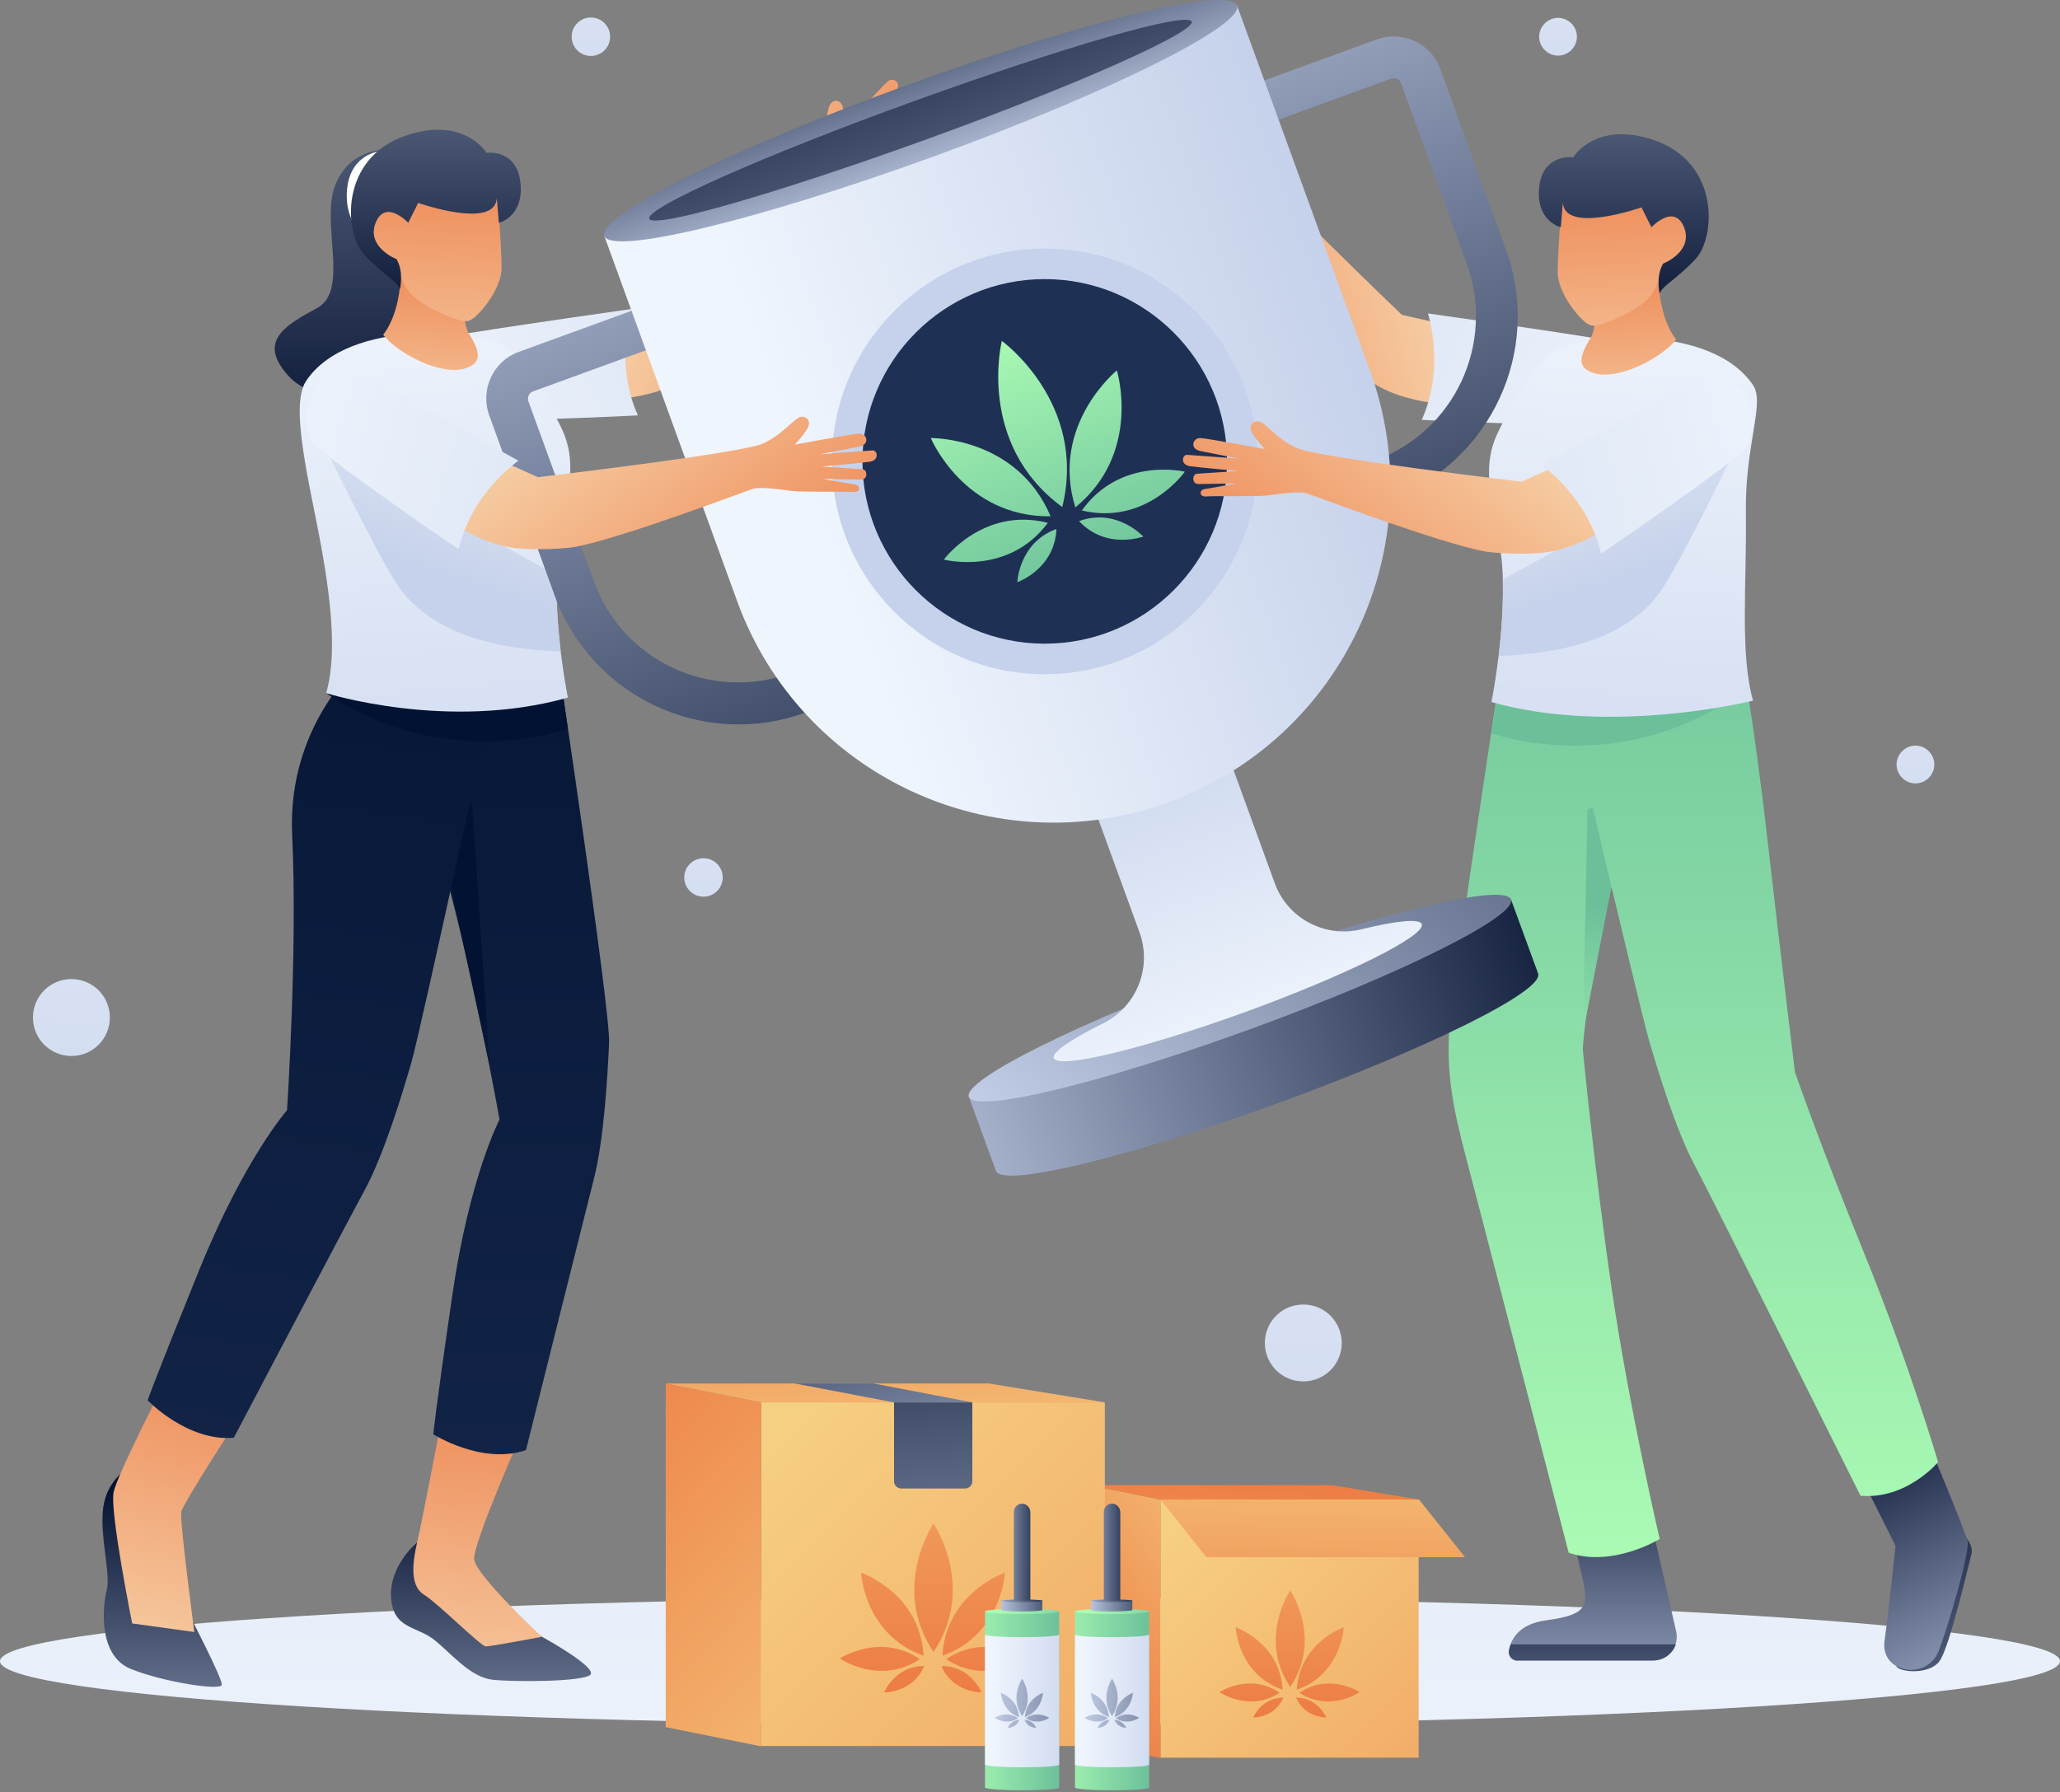 <?xml version="1.0" encoding="utf-8"?>
<!-- Generator: Adobe Illustrator 26.0.2, SVG Export Plug-In . SVG Version: 6.00 Build 0)  -->
<svg version="1.1" id="Layer_1" xmlns="http://www.w3.org/2000/svg" xmlns:xlink="http://www.w3.org/1999/xlink" x="0px" y="0px"
	 viewBox="0 0 600 522" style="enable-background:new 0 0 600 522;" xml:space="preserve">
<rect x="0" y="0" width="600" height="522" fill="#808080" stroke="none"/>
<style type="text/css">
	.st0{fill:url(#SVGID_1_);}
	.st1{fill:url(#SVGID_00000142169494432606608400000014984095793343101348_);}
	.st2{fill:#FFFFFF;}
	.st3{fill:url(#SVGID_00000037657205093614808000000015867813444839974793_);}
	.st4{fill:url(#SVGID_00000054966383685050407670000017684727466008960685_);}
	.st5{fill:url(#SVGID_00000078042317924742554900000003236270240358750654_);}
	.st6{fill:url(#SVGID_00000108990049614382857530000016589426854563890056_);}
	.st7{fill:url(#SVGID_00000029044486226542222390000008137761111892270509_);}
	.st8{fill:url(#SVGID_00000125562410119923356000000009997735233973921421_);}
	.st9{fill:url(#SVGID_00000121266713262949233500000006731277010230324881_);}
	.st10{fill:url(#SVGID_00000173851426791688987090000004208293677358452102_);}
	.st11{fill:url(#SVGID_00000002345710600770270370000014205890917310786742_);}
	.st12{fill:url(#SVGID_00000006674150909139707290000013342685732325010057_);}
	.st13{fill:url(#SVGID_00000096048279272523326190000011065430957134961803_);}
	.st14{fill:url(#SVGID_00000052798985021304471930000009059055380932587175_);}
	.st15{fill:url(#SVGID_00000088123726319289522070000005047390438075333800_);}
	.st16{fill:url(#SVGID_00000172416584778640425530000005968977474119160481_);}
	.st17{fill:url(#SVGID_00000165229406863395070150000012700349078965207944_);}
	.st18{fill:url(#SVGID_00000133496544406339963520000006321640806648007846_);}
	.st19{fill:url(#SVGID_00000023969260967351946140000015734066761141764796_);}
	.st20{fill:url(#SVGID_00000087408364122195006130000000946979995854267056_);}
	.st21{fill:url(#SVGID_00000065789493778092584290000004364410728594824847_);}
	.st22{fill:url(#SVGID_00000086687681673077514530000003906963378103130781_);}
	.st23{fill:url(#SVGID_00000083792189022347516530000015681331312094986164_);}
	.st24{fill:url(#SVGID_00000141421966801223457090000010992697103036514992_);}
	.st25{fill:url(#SVGID_00000065067980516972591850000010584808616810048384_);}
	.st26{fill:url(#SVGID_00000129888806414967039630000004727349107508410003_);}
	.st27{fill:url(#SVGID_00000047020514819141358520000000107604555572035474_);}
	.st28{fill:url(#SVGID_00000158708402895983262140000015912851491681814962_);}
	.st29{fill:url(#SVGID_00000088848667959561034460000000614513516677872561_);}
	.st30{fill:url(#SVGID_00000062909669053966317650000017321361329843517092_);}
	.st31{fill:url(#SVGID_00000016787378430135163340000018008353603873687451_);}
	.st32{fill:url(#SVGID_00000054244761278029424020000003002703098120617366_);}
	.st33{fill:url(#SVGID_00000115489237486350587840000000764218804273384860_);}
	.st34{fill:url(#SVGID_00000036968995314901463070000002684174739502664835_);}
	.st35{fill:url(#SVGID_00000045616923451040311210000015080363818198020746_);}
	.st36{fill:url(#SVGID_00000067938112447666602910000012474461910930301606_);}
	.st37{fill:url(#SVGID_00000181046072444925375910000016786535658107147922_);}
	.st38{fill:url(#SVGID_00000011713062091817599710000015084256970702800548_);}
	.st39{fill:url(#SVGID_00000070810710300947275320000015160088078439960991_);}
	.st40{fill:url(#SVGID_00000147211350314628838630000015130061550019350192_);}
	.st41{fill:url(#SVGID_00000005235708341507544960000010747936182217668752_);}
	.st42{fill:url(#SVGID_00000121991726780582371550000004066460961282945707_);}
	.st43{fill:url(#SVGID_00000169522441827920236020000010325801557046201535_);}
	.st44{fill:url(#SVGID_00000159463209690520602210000012493543528723092671_);}
	.st45{fill:url(#SVGID_00000140726026407635879990000009044587629710962818_);}
	.st46{fill:url(#SVGID_00000028322769150360594100000009782315155128940672_);}
	.st47{fill:url(#SVGID_00000070799476991153695980000014471083398974512013_);}
	.st48{fill:url(#SVGID_00000005950918480346453590000018399449614032145304_);}
	.st49{fill:url(#SVGID_00000087378355280503140740000017138387770433153698_);}
	.st50{fill:url(#SVGID_00000154387079666161186070000006083545673437365438_);}
	.st51{fill:url(#SVGID_00000152224771773942882640000008185825210697918632_);}
	.st52{fill:url(#SVGID_00000102520775950219093550000010120403523982888878_);}
	.st53{fill:url(#SVGID_00000096738641897411569530000007017078159585019012_);}
	.st54{fill:url(#SVGID_00000158748334175431584530000018247053417550578328_);}
	.st55{fill:url(#SVGID_00000038393795840083529840000005749339171893951376_);}
	.st56{fill:url(#SVGID_00000155853482492387669470000003581003848919627957_);}
	.st57{fill:url(#SVGID_00000047746764379899971240000016788410363446174369_);}
	.st58{fill:url(#SVGID_00000000938896664711610600000010260901939868367766_);}
	.st59{fill:url(#SVGID_00000021816511963070286810000015098516039645057464_);}
	.st60{fill:url(#SVGID_00000038414585789220085820000010561802531766553525_);}
	.st61{fill:url(#SVGID_00000101081288973284120000000006583589325546443176_);}
	.st62{fill:url(#SVGID_00000148646238692488558180000011245150748502497719_);}
	.st63{fill:url(#SVGID_00000078025886476053657010000005158265543869357730_);}
	.st64{fill:url(#SVGID_00000085208593071952751820000008598600032048585111_);}
	.st65{fill:url(#SVGID_00000092457551030767432910000008560892828703778234_);}
	.st66{fill:url(#SVGID_00000127008637737606199170000014378422869712516538_);}
	.st67{fill:url(#SVGID_00000140696882287257171790000001394805881994737293_);}
	.st68{fill:url(#SVGID_00000132057244222224421960000005925113377242597776_);}
	.st69{fill:url(#SVGID_00000139984394866026768680000000956292480429418651_);}
	.st70{fill:url(#SVGID_00000032621268679353376150000000346770963712213660_);}
	.st71{fill:url(#SVGID_00000077311825327396745390000009147723574924190853_);}
	.st72{fill:url(#SVGID_00000018950319179172131850000009893158441115581614_);}
	.st73{fill:url(#SVGID_00000091002032862042983220000005358444729671450271_);}
	.st74{fill:url(#SVGID_00000065791471490030637090000009130512206324977841_);}
	.st75{fill:url(#SVGID_00000182509060892375603680000001731321561673966738_);}
	.st76{fill:url(#SVGID_00000130605133589743298590000010793000122165094829_);}
	.st77{fill:url(#SVGID_00000121962250300172605020000016228182841011914685_);}
	.st78{fill:url(#SVGID_00000039105034000130138200000004995635398197180033_);}
	.st79{fill:url(#SVGID_00000134208063435411395940000012650924680113918642_);}
	.st80{fill:url(#SVGID_00000043428083221865127240000013230381757343477947_);}
	.st81{fill:url(#SVGID_00000121272230151694549450000008071167919903335085_);}
	.st82{fill:url(#SVGID_00000093154864060097476500000017235079864902873996_);}
	.st83{fill:url(#SVGID_00000054228707727952312600000005224493004742004383_);}
	.st84{fill:url(#SVGID_00000050638839726881408640000016861323669306663603_);}
	.st85{fill:url(#SVGID_00000070797122361561288460000008341313600395587508_);}
	.st86{fill:url(#SVGID_00000027572249851927848210000015232347277426994093_);}
	.st87{fill:url(#SVGID_00000098205669138570539500000009868427245439334293_);}
	.st88{fill:url(#SVGID_00000129912704621167946360000016392519440952501678_);}
	.st89{fill:url(#SVGID_00000158004668554587174580000010498671519045713048_);}
	.st90{fill:url(#SVGID_00000105397013209574297240000001606499655315146116_);}
	.st91{fill:url(#SVGID_00000091004906671235527550000005101741668251289522_);}
	.st92{fill:url(#SVGID_00000097490774255063122150000001842273082841998743_);}
	.st93{fill:url(#SVGID_00000137812006682230523730000010523748655063112627_);}
	.st94{fill:url(#SVGID_00000149343037792378280100000014578163755913040771_);}
	.st95{fill:url(#SVGID_00000069388381109325764000000012279558057508096959_);}
	.st96{fill:url(#SVGID_00000008869972013743702930000010825330080071983549_);}
	.st97{fill:url(#SVGID_00000089544084428689501690000013010197044606555306_);}
	.st98{fill:url(#SVGID_00000171697728049554709390000000614071116496599221_);}
	.st99{fill:url(#SVGID_00000156546124272878607970000008956520239000708269_);}
	.st100{fill:url(#SVGID_00000032627791434140209000000006972778919050177699_);}
	.st101{fill:url(#SVGID_00000031910558620400840170000010354797215936027822_);}
	.st102{fill:url(#SVGID_00000121260865164945513320000003944907089392907952_);}
	.st103{fill:url(#SVGID_00000065042325355400185110000004298485123061260711_);}
	.st104{fill:url(#SVGID_00000157287553885892288540000009695504965631155895_);}
	.st105{fill:url(#SVGID_00000018225786545287619600000012353296571786169223_);}
	.st106{fill:url(#SVGID_00000151522461535606787640000012189615328166110396_);}
	.st107{fill:url(#SVGID_00000046334924386688161850000004940662632138126467_);}
</style>
<linearGradient id="SVGID_1_" gradientUnits="userSpaceOnUse" x1="300" y1="-16.403" x2="300" y2="369.069" gradientTransform="matrix(1 0 0 -1 0 522)">
	<stop  offset="0" style="stop-color:#EFF5FD"/>
	<stop  offset="1" style="stop-color:#C6D2EB"/>
</linearGradient>
<path class="st0" d="M300,502.5c165.7,0,300-8.3,300-18.6c0-10.3-134.3-18.6-300-18.6S0,473.6,0,483.9
	C0,494.2,134.3,502.5,300,502.5z"/>
<linearGradient id="SVGID_00000068671712099321959170000016733120952025214336_" gradientUnits="userSpaceOnUse" x1="102.751" y1="389.241" x2="102.751" y2="634.218" gradientTransform="matrix(1 0 0 -1 0 522)">
	<stop  offset="0" style="stop-color:#051230"/>
	<stop  offset="1" style="stop-color:#C6D2EB"/>
</linearGradient>
<path style="fill:url(#SVGID_00000068671712099321959170000016733120952025214336_);" d="M112.2,43.6c0,0-10.7-0.3-14.7,10.7
	c-4,11,4.3,30.3-5.1,35.4c-9.3,5.1-17.7,9.7-8.2,20c9.5,10.3,39.9,9.2,41.2-20.1C126.7,60.3,112.2,43.6,112.2,43.6z"/>
<path class="st2" d="M103.7,66.1c0,0-3.8-4.5-2.4-12.5c1.4-8,8.2-9.8,10.3-9.5L103.7,66.1z"/>
<linearGradient id="SVGID_00000040545536218693457550000011352544595372868761_" gradientUnits="userSpaceOnUse" x1="143.008" y1="88.366" x2="143.008" y2="-32.988" gradientTransform="matrix(1 0 0 -1 0 522)">
	<stop  offset="0" style="stop-color:#051230"/>
	<stop  offset="1" style="stop-color:#C6D2EB"/>
</linearGradient>
<path style="fill:url(#SVGID_00000040545536218693457550000011352544595372868761_);" d="M121.5,449.3c0,0-8.1,6.6-7.6,15.9
	c0.5,9.4,7.5,8.4,12.6,12.5c5,4,10.5,10.9,17,11.6c6.5,0.7,26,0.6,28.4-1.4c2.4-2.1-14-11.1-14-11.1L121.5,449.3z"/>
<linearGradient id="SVGID_00000101787507549601013650000003354489140149227932_" gradientUnits="userSpaceOnUse" x1="150.299" y1="144.741" x2="134.659" y2="20.434" gradientTransform="matrix(1 0 0 -1 0 522)">
	<stop  offset="0" style="stop-color:#EC743E"/>
	<stop  offset="1" style="stop-color:#F6D0A7"/>
</linearGradient>
<path style="fill:url(#SVGID_00000101787507549601013650000003354489140149227932_);" d="M129.1,410.8c0,0-6,31.7-7.6,38.5
	c-1.6,6.8-1.9,12.9,2.1,15.3c3.9,2.4,16.5,15,17.9,15c1.4,0,16.3-2.8,16.3-2.8s-19.3-18-19.7-22.6s14.3-37.8,14.3-37.8L129.1,410.8z
	"/>
<linearGradient id="SVGID_00000077296795196502685740000003664002996086734723_" gradientUnits="userSpaceOnUse" x1="150.875" y1="-151.527" x2="150.875" y2="427.208" gradientTransform="matrix(1 0 0 -1 0 522)">
	<stop  offset="1.304420e-03" style="stop-color:#1E3155"/>
	<stop  offset="0.998" style="stop-color:#021232"/>
</linearGradient>
<path style="fill:url(#SVGID_00000077296795196502685740000003664002996086734723_);" d="M130.7,191.7c0,0-12.2,24-2.8,56.2
	s17.6,78.2,17.6,78.2s-8.7,16.6-13.7,50.8s-5.6,40.9-5.6,40.9s14.2,9,27,4.6c0,0,16.9-67.7,19.8-79.1c2.9-11.3,4-30.2,4.4-39.6
	c0.4-9.4-15-111.9-15-111.9h-31.7V191.7z"/>
<linearGradient id="SVGID_00000004504429845581906200000010400531262073751476_" gradientUnits="userSpaceOnUse" x1="150.873" y1="153.928" x2="139.897" y2="230.762" gradientTransform="matrix(1 0 0 -1 0 522)">
	<stop  offset="1.304420e-03" style="stop-color:#1E3155"/>
	<stop  offset="0.999" style="stop-color:#021232"/>
</linearGradient>
<path style="fill:url(#SVGID_00000004504429845581906200000010400531262073751476_);" d="M137.5,234.3l5.1,76l-16.8-77.6
	L137.5,234.3z"/>
<linearGradient id="SVGID_00000083087062371191805640000018088459494346878887_" gradientUnits="userSpaceOnUse" x1="47.223" y1="88.366" x2="47.223" y2="-32.988" gradientTransform="matrix(1 0 0 -1 0 522)">
	<stop  offset="0" style="stop-color:#051230"/>
	<stop  offset="1" style="stop-color:#C6D2EB"/>
</linearGradient>
<path style="fill:url(#SVGID_00000083087062371191805640000018088459494346878887_);" d="M37.9,427.2c0,0-6.6,3.5-7.8,11.7
	c-1.2,8.1,2.2,19.5,1,24.2c-1.2,4.7-2.7,19.2,7.1,23.1s26.1,6.3,26.4,4.6c0.3-1.7-9.6-20.7-9.6-20.7L37.9,427.2z"/>
<linearGradient id="SVGID_00000075125280563702786790000017528096234978544304_" gradientUnits="userSpaceOnUse" x1="68.6" y1="156.075" x2="36.319" y2="35.011" gradientTransform="matrix(1 0 0 -1 0 522)">
	<stop  offset="0" style="stop-color:#EC743E"/>
	<stop  offset="1" style="stop-color:#F6D0A7"/>
</linearGradient>
<path style="fill:url(#SVGID_00000075125280563702786790000017528096234978544304_);" d="M48.1,402.4c0,0-13.8,26.8-15,32.2
	c-1.2,5.5,5.4,38.3,5.4,38.3l18.1,2.5c0,0-4.3-32.4-3.8-35c0.5-2.6,18.2-29.7,18.2-29.7L48.1,402.4z"/>
<linearGradient id="SVGID_00000065062355998349279390000014540124280206479759_" gradientUnits="userSpaceOnUse" x1="43.933" y1="-147.483" x2="122.062" y2="425.986" gradientTransform="matrix(1 0 0 -1 0 522)">
	<stop  offset="1.304420e-03" style="stop-color:#1E3155"/>
	<stop  offset="0.999" style="stop-color:#021232"/>
</linearGradient>
<path style="fill:url(#SVGID_00000065062355998349279390000014540124280206479759_);" d="M106.5,191.7c0,0-23,18.2-21.4,51.6
	s-1.5,80.1-1.5,80.1s-12.4,14.1-25.4,46.1S43,407.9,43,407.9s11.6,12.1,25.1,10.9c0,0,32.5-61.8,38.1-72.1
	c5.6-10.3,11.1-28.4,13.7-37.5s25-112.4,25-112.4L106.5,191.7z"/>
<linearGradient id="SVGID_00000166665432015448995590000001348152593173588382_" gradientUnits="userSpaceOnUse" x1="134.923" y1="221.202" x2="131.562" y2="287.877" gradientTransform="matrix(1 0 0 -1 0 522)">
	<stop  offset="1.304420e-03" style="stop-color:#1E3155"/>
	<stop  offset="0.998" style="stop-color:#021232"/>
</linearGradient>
<path style="fill:url(#SVGID_00000166665432015448995590000001348152593173588382_);" d="M165.4,212.3c0,0-35.9,13-70.4-10.4
	l5.7-4.2l62.9,2.2L165.4,212.3z"/>
<linearGradient id="SVGID_00000142862397417848736120000000830024775149538968_" gradientUnits="userSpaceOnUse" x1="295.396" y1="430.769" x2="185.533" y2="461.207" gradientTransform="matrix(1 0 0 -1 0 522)">
	<stop  offset="0" style="stop-color:#EC743E"/>
	<stop  offset="1" style="stop-color:#F6D0A7"/>
</linearGradient>
<path style="fill:url(#SVGID_00000142862397417848736120000000830024775149538968_);" d="M172.2,94.7l19.3-4.4
	c0,0,43.3-41.5,46.4-47.3c3.1-5.8,2.8-11.7,4.2-13c1.4-1.3,3.3-0.6,3.5,2c0.2,2.6-0.1,5.6-0.1,5.6S257,25,258.6,23.7
	c1.6-1.4,4.4,0.5,2.2,3.1c-2.3,2.6-7.7,8.6-7.7,8.6s10.3-9.1,11.5-10c1.1-0.9,3.4,1,1.3,3.2c-2.1,2.1-10.3,9.5-10.3,9.5
	s9-5.9,10-6.6s3.1,1.4,1.5,2.7c-1.6,1.3-9,6.6-9,6.6s7.4-3.7,8.6-4.3c1.2-0.6,2.6,0.9,0.7,2.1s-11.8,9.1-14.5,10.6
	c-2.8,1.6-7.8,4.4-9.3,6.3c-1.5,1.9-22.1,34.9-31.5,45c-1.3,1.4-8.2,7.6-14.3,10.9c-9.1,4.9-21.3,5.1-21.3,5.1L172.2,94.7z"/>
<linearGradient id="SVGID_00000060023351311922141500000000645201436021558692_" gradientUnits="userSpaceOnUse" x1="111.824" y1="393.129" x2="324.425" y2="480.268" gradientTransform="matrix(1 0 0 -1 0 522)">
	<stop  offset="0" style="stop-color:#EFF5FD"/>
	<stop  offset="1" style="stop-color:#C6D2EB"/>
</linearGradient>
<path style="fill:url(#SVGID_00000060023351311922141500000000645201436021558692_);" d="M185.8,121c0,0-46.7,2.4-52.6,0.8
	c-8.4-2.3-15.9-21.7,2.9-24.7c18.8-3,47.9-7.1,47.9-7.1S178.8,105.5,185.8,121z"/>
<linearGradient id="SVGID_00000076592056189149050850000012629691095366449594_" gradientUnits="userSpaceOnUse" x1="122.667" y1="441.985" x2="140.72" y2="225.344" gradientTransform="matrix(1 0 0 -1 0 522)">
	<stop  offset="0" style="stop-color:#EFF5FD"/>
	<stop  offset="1" style="stop-color:#C6D2EB"/>
</linearGradient>
<path style="fill:url(#SVGID_00000076592056189149050850000012629691095366449594_);" d="M95,201.9c0,0,35.4,11.2,70.4,1.3
	c0,0-5.8-28.7-2.2-46.7c3.6-18,4.2-24.2-0.2-32.9c-6.1-12-12.2-20.1-14.8-21.9c-8.1-5.9-46.7-9.1-59,9.2c-3.5,5.2-1.8,17.6,2.1,36.7
	C95.2,166.7,99,188.1,95,201.9z"/>
<linearGradient id="SVGID_00000088852173631462771640000004317215763684141484_" gradientUnits="userSpaceOnUse" x1="150.066" y1="424.726" x2="126.869" y2="354.816" gradientTransform="matrix(1 0 0 -1 0 522)">
	<stop  offset="0" style="stop-color:#EFF5FD"/>
	<stop  offset="1" style="stop-color:#C6D2EB"/>
</linearGradient>
<path style="fill:url(#SVGID_00000088852173631462771640000004317215763684141484_);" d="M162.1,167.5L95,130.8
	c0,0,12.8,26.7,20.1,38.6c11.6,18.6,38.3,19.9,48.2,20.4C162.6,183.2,161.9,175.1,162.1,167.5z"/>
<linearGradient id="SVGID_00000170260262516378191360000002587671001020928154_" gradientUnits="userSpaceOnUse" x1="127.487" y1="460.44" x2="123.93" y2="394.448" gradientTransform="matrix(1 0 0 -1 0 522)">
	<stop  offset="0" style="stop-color:#EC743E"/>
	<stop  offset="1" style="stop-color:#F6D0A7"/>
</linearGradient>
<path style="fill:url(#SVGID_00000170260262516378191360000002587671001020928154_);" d="M111.6,97.5c0,0,5.1-5.7,5.1-18.4
	c0-4.8,18.9,2.3,18.9,2.3s-1.6,11.8,1,15.8c3.4,5.5,3.8,8.6-1.1,10.1C128.3,109.6,115.7,102.8,111.6,97.5z"/>
<linearGradient id="SVGID_00000154403774605295655520000017266345118687668870_" gradientUnits="userSpaceOnUse" x1="129.553" y1="492.981" x2="124.59" y2="400.906" gradientTransform="matrix(1 0 0 -1 0 522)">
	<stop  offset="0" style="stop-color:#EC743E"/>
	<stop  offset="1" style="stop-color:#F6D0A7"/>
</linearGradient>
<path style="fill:url(#SVGID_00000154403774605295655520000017266345118687668870_);" d="M144.7,54.5c0,0,1.3,15.3,1.4,23.4
	c0.1,6.3-7.1,15-9.7,15.6c-2.6,0.6-13.7-4.3-17-8.2c-3.3-3.9-3.9-9.8-3.9-9.8s-7.7-1.8-7.2-8.4c0.5-6.6,6.6-6.5,9.2-4.3
	c0,0-1.9-8.6,10.8-10.3C140.9,50.9,144.7,54.5,144.7,54.5z"/>
<linearGradient id="SVGID_00000022519182417346581170000000853516147263859595_" gradientUnits="userSpaceOnUse" x1="126.954" y1="426.793" x2="126.954" y2="584.958" gradientTransform="matrix(1 0 0 -1 0 522)">
	<stop  offset="0" style="stop-color:#051230"/>
	<stop  offset="1" style="stop-color:#C6D2EB"/>
</linearGradient>
<path style="fill:url(#SVGID_00000022519182417346581170000000853516147263859595_);" d="M116.5,84.2c0,0,1.2-5-1-8.7
	c0,0-8.9-3.5-6.1-10.6c2.9-7.1,9.5,0,9.5,0l2.9-5.8c0,0,22.4,7.9,22.9-1.4l0.6,7.2c0,0,7.3-1.7,6.3-11.6c-1-10-9.9-8.8-9.9-8.8
	s-6.6-10.8-23.5-5c-19.4,6.6-18,28.5-12.1,34.7C112,80.4,115.7,81.9,116.5,84.2z"/>
<linearGradient id="SVGID_00000146501623121537865280000010779724828736972954_" gradientUnits="userSpaceOnUse" x1="463.917" y1="104.908" x2="463.917" y2="4.553" gradientTransform="matrix(1 0 0 -1 0 522)">
	<stop  offset="0" style="stop-color:#051230"/>
	<stop  offset="1" style="stop-color:#C6D2EB"/>
</linearGradient>
<path style="fill:url(#SVGID_00000146501623121537865280000010779724828736972954_);" d="M442,483.8c-1.6,0-2.8-1.4-2.5-3
	c0.5-3.1,2.7-7.7,10.8-8.8c12.5-1.7,12.5-4.3,10.4-13.1c-2.1-8.8-3.4-16.5-3.4-16.5l22.6-3.5l8.3,36.3c1,4.4-2.3,8.5-6.8,8.5H442
	V483.8z"/>
<linearGradient id="SVGID_00000053528574053392357730000010897205071147738790_" gradientUnits="userSpaceOnUse" x1="463.777" y1="64.783" x2="463.777" y2="-16.32" gradientTransform="matrix(1 0 0 -1 0 522)">
	<stop  offset="0" style="stop-color:#051230"/>
	<stop  offset="1" style="stop-color:#C6D2EB"/>
</linearGradient>
<path style="fill:url(#SVGID_00000053528574053392357730000010897205071147738790_);" d="M440,479c-0.2,0.6-0.4,1.2-0.5,1.7
	c-0.3,1.6,0.9,3,2.5,3h39.5c3.1,0,5.7-2,6.6-4.7H440z"/>
<linearGradient id="SVGID_00000016060315720952001420000006787690921030690488_" gradientUnits="userSpaceOnUse" x1="452.663" y1="45.403" x2="452.663" y2="380.28" gradientTransform="matrix(1 0 0 -1 0 522)">
	<stop  offset="0" style="stop-color:#AFFFB6"/>
	<stop  offset="1" style="stop-color:#6BC09A"/>
</linearGradient>
<path style="fill:url(#SVGID_00000016060315720952001420000006787690921030690488_);" d="M469.1,193c0,0,12.2,24,2.8,56.2
	c-9.5,32.1-10.9,56.4-10.9,56.4s3.5,36.2,8.5,70.3s13.9,72.4,13.9,72.4s-13.7,8.4-26.5,4c0,0-27.1-104.6-30.1-115.9
	c-2.9-11.3-6.1-23.6-4.4-39.6c1.8-17.1,15-103.8,15-103.8H469.1z"/>
<linearGradient id="SVGID_00000142886790770093012260000003801938500968404398_" gradientUnits="userSpaceOnUse" x1="461.878" y1="187.353" x2="466.4" y2="258.204" gradientTransform="matrix(1 0 0 -1 0 522)">
	<stop  offset="0" style="stop-color:#AFFFB6"/>
	<stop  offset="1" style="stop-color:#6BC09A"/>
</linearGradient>
<path style="fill:url(#SVGID_00000142886790770093012260000003801938500968404398_);" d="M462.4,235.6l-1.4,65.6l13.1-67.2
	L462.4,235.6z"/>
<linearGradient id="SVGID_00000129201119197862474350000018216735330193544382_" gradientUnits="userSpaceOnUse" x1="545.083" y1="74.592" x2="618.367" y2="-6.494" gradientTransform="matrix(1 0 0 -1 0 522)">
	<stop  offset="0" style="stop-color:#051230"/>
	<stop  offset="1" style="stop-color:#C6D2EB"/>
</linearGradient>
<path style="fill:url(#SVGID_00000129201119197862474350000018216735330193544382_);" d="M572.1,447.3c0,0,2.8,2.7,2.1,5.4
	c-0.7,2.7-6.4,27.3-9.3,31.2c-2.9,3.9-11.1,3.3-12.5,1.6C551.1,483.8,572.1,447.3,572.1,447.3z"/>
<linearGradient id="SVGID_00000152225142354899271500000012446215383414164375_" gradientUnits="userSpaceOnUse" x1="538.113" y1="105.332" x2="586.876" y2="8.642" gradientTransform="matrix(1 0 0 -1 0 522)">
	<stop  offset="0" style="stop-color:#051230"/>
	<stop  offset="1" style="stop-color:#C6D2EB"/>
</linearGradient>
<path style="fill:url(#SVGID_00000152225142354899271500000012446215383414164375_);" d="M542.7,431.5l9.4,18.8c0,0-2,19.1-3.2,27.6
	c-1.4,9.5,12.4,11.9,15.8,2.9c3.5-9.2,9-29,8.4-31.8c-0.6-2.8-11.7-29.3-11.7-29.3L542.7,431.5z"/>
<linearGradient id="SVGID_00000003823908446333064500000017648947307687472274_" gradientUnits="userSpaceOnUse" x1="509.801" y1="45.403" x2="509.801" y2="380.28" gradientTransform="matrix(1 0 0 -1 0 522)">
	<stop  offset="0" style="stop-color:#AFFFB6"/>
	<stop  offset="1" style="stop-color:#6BC09A"/>
</linearGradient>
<path style="fill:url(#SVGID_00000003823908446333064500000017648947307687472274_);" d="M507.2,191.1c0,0,3.5,17.5,7.6,53.5
	c3.8,33.3,8,67.7,8,67.7s7.3,21.1,20.3,53.1s21.4,60.5,21.4,60.5s-9.2,11-22.6,9.8c0,0-42.6-85.5-48.1-95.9
	c-5.6-10.3-11.1-28.4-13.7-37.5c-2.6-9.1-25-104.2-25-104.2L507.2,191.1z"/>
<linearGradient id="SVGID_00000079473830692485405860000003753156068641216169_" gradientUnits="userSpaceOnUse" x1="466.127" y1="207.084" x2="468.388" y2="276.428" gradientTransform="matrix(1 0 0 -1 0 522)">
	<stop  offset="0" style="stop-color:#AFFFB6"/>
	<stop  offset="1" style="stop-color:#6BC09A"/>
</linearGradient>
<path style="fill:url(#SVGID_00000079473830692485405860000003753156068641216169_);" d="M434.4,213.6c0,0,35.9,13,70.4-10.4
	l-5.7-4.2l-62.9,2.2L434.4,213.6z"/>
<linearGradient id="SVGID_00000039097373932578629290000002750924424666724741_" gradientUnits="userSpaceOnUse" x1="304.376" y1="429.339" x2="414.239" y2="459.777" gradientTransform="matrix(1 0 0 -1 0 522)">
	<stop  offset="0" style="stop-color:#EC743E"/>
	<stop  offset="1" style="stop-color:#F6D0A7"/>
</linearGradient>
<path style="fill:url(#SVGID_00000039097373932578629290000002750924424666724741_);" d="M427.6,96.1l-19.3-4.4
	c0,0-43.3-41.5-46.4-47.3s-2.8-11.7-4.2-13c-1.4-1.3-3.3-0.6-3.5,2c-0.2,2.6,0.1,5.6,0.1,5.6s-11.5-12.6-13.1-13.9
	c-1.6-1.3-4.4,0.5-2.2,3.1c2.3,2.6,7.7,8.6,7.7,8.6s-10.3-9.1-11.5-10c-1.1-0.9-3.4,1-1.3,3.2c2.1,2.1,10.3,9.5,10.3,9.5
	s-9-5.9-10-6.6c-1.1-0.7-3.1,1.4-1.5,2.7c1.6,1.3,9,6.6,9,6.6s-7.4-3.7-8.6-4.3c-1.2-0.6-2.6,0.9-0.7,2.1
	c1.9,1.2,11.8,9.1,14.5,10.6c2.7,1.5,7.8,4.4,9.3,6.3c1.5,1.9,22.1,34.9,31.5,45c1.3,1.4,8.2,7.6,14.3,10.9
	c9.1,4.9,21.3,5.1,21.3,5.1L427.6,96.1z"/>
<linearGradient id="SVGID_00000178898008096554409700000010037491895541586361_" gradientUnits="userSpaceOnUse" x1="488.058" y1="391.837" x2="275.457" y2="478.976" gradientTransform="matrix(1 0 0 -1 0 522)">
	<stop  offset="0" style="stop-color:#EFF5FD"/>
	<stop  offset="1" style="stop-color:#C6D2EB"/>
</linearGradient>
<path style="fill:url(#SVGID_00000178898008096554409700000010037491895541586361_);" d="M414.1,122.3c0,0,46.7,2.4,52.6,0.8
	c8.4-2.3,15.9-21.7-2.9-24.7c-18.8-3-47.9-7.1-47.9-7.1S421.1,106.8,414.1,122.3z"/>
<linearGradient id="SVGID_00000183218761864968733330000003067107423178720696_" gradientUnits="userSpaceOnUse" x1="479.534" y1="440.462" x2="461.475" y2="223.746" gradientTransform="matrix(1 0 0 -1 0 522)">
	<stop  offset="0" style="stop-color:#EFF5FD"/>
	<stop  offset="1" style="stop-color:#C6D2EB"/>
</linearGradient>
<path style="fill:url(#SVGID_00000183218761864968733330000003067107423178720696_);" d="M510.6,204.1c0,0-41.2,10.3-76.2,0.4
	c0,0,5.8-28.7,2.2-46.7c-3.6-17.9-4.2-24.2,0.2-32.9c6.1-12,12.2-20.1,14.8-21.9c8.1-5.9,46.7-9.1,59,9.2c3.5,5.2-2.3,17.2-2.1,36.7
	C508.8,170.3,506.7,190.3,510.6,204.1z"/>
<linearGradient id="SVGID_00000062896413455264988820000000299107346813584523_" gradientUnits="userSpaceOnUse" x1="449.749" y1="423.38" x2="472.947" y2="353.47" gradientTransform="matrix(1 0 0 -1 0 522)">
	<stop  offset="0" style="stop-color:#EFF5FD"/>
	<stop  offset="1" style="stop-color:#C6D2EB"/>
</linearGradient>
<path style="fill:url(#SVGID_00000062896413455264988820000000299107346813584523_);" d="M437.7,168.8l67.1-36.7
	c0,0-12.8,26.7-20.1,38.6c-11.6,18.6-38.3,19.9-48.2,20.4C437.3,184.6,437.9,176.5,437.7,168.8z"/>
<linearGradient id="SVGID_00000183947667342027660730000016554650780433025437_" gradientUnits="userSpaceOnUse" x1="472.31" y1="459.104" x2="475.866" y2="393.112" gradientTransform="matrix(1 0 0 -1 0 522)">
	<stop  offset="0" style="stop-color:#EC743E"/>
	<stop  offset="1" style="stop-color:#F6D0A7"/>
</linearGradient>
<path style="fill:url(#SVGID_00000183947667342027660730000016554650780433025437_);" d="M488.2,98.9c0,0-5.1-5.7-5.1-18.4
	c0-4.8-18.9,2.3-18.9,2.3s1.6,11.8-1,15.8c-3.4,5.5-3.8,8.6,1.1,10.1C471.6,110.9,484.1,104.1,488.2,98.9z"/>
<linearGradient id="SVGID_00000170239578268029549650000015023466985354351493_" gradientUnits="userSpaceOnUse" x1="470.248" y1="491.646" x2="475.212" y2="399.57" gradientTransform="matrix(1 0 0 -1 0 522)">
	<stop  offset="0" style="stop-color:#EC743E"/>
	<stop  offset="1" style="stop-color:#F6D0A7"/>
</linearGradient>
<path style="fill:url(#SVGID_00000170239578268029549650000015023466985354351493_);" d="M455.1,55.8c0,0-1.3,15.3-1.4,23.4
	c-0.1,6.3,7.1,15,9.7,15.6c2.6,0.6,13.7-4.3,17-8.2c3.3-3.9,3.9-9.8,3.9-9.8s7.7-1.8,7.2-8.4s-6.6-6.5-9.2-4.3
	c0,0,1.9-8.6-10.8-10.3C458.9,52.2,455.1,55.8,455.1,55.8z"/>
<linearGradient id="SVGID_00000012473812995562478810000018363340555258230181_" gradientUnits="userSpaceOnUse" x1="472.945" y1="425.461" x2="472.945" y2="583.625" gradientTransform="matrix(1 0 0 -1 0 522)">
	<stop  offset="0" style="stop-color:#051230"/>
	<stop  offset="1" style="stop-color:#C6D2EB"/>
</linearGradient>
<path style="fill:url(#SVGID_00000012473812995562478810000018363340555258230181_);" d="M483.4,85.5c0,0-1.2-5,1-8.7
	c0,0,8.9-3.5,6.1-10.6c-2.9-7.1-9.5,0-9.5,0l-2.9-5.8c0,0-22.4,7.9-22.9-1.4l-0.6,7.2c0,0-7.3-1.7-6.3-11.6c1-10,9.9-8.8,9.9-8.8
	s6.6-10.8,23.5-5c19.4,6.6,18,28.5,12.1,34.7C487.9,81.7,484.2,83.2,483.4,85.5z"/>
<linearGradient id="SVGID_00000079467921806516111060000014227296117280301226_" gradientUnits="userSpaceOnUse" x1="354.658" y1="248.995" x2="246.172" y2="547.078" gradientTransform="matrix(1 0 0 -1 0 522)">
	<stop  offset="0" style="stop-color:#051230"/>
	<stop  offset="1" style="stop-color:#C6D2EB"/>
</linearGradient>
<path style="fill:url(#SVGID_00000079467921806516111060000014227296117280301226_);" d="M404.7,145.6l-170.2,62
	c-29.5,10.7-62.1-4.5-72.9-34L142.5,121c-2.7-7.5,1.1-15.8,8.6-18.5l249.9-91c7.5-2.7,15.8,1.1,18.5,8.6l19.1,52.5
	C449.4,102.1,434.1,134.8,404.7,145.6z M155.3,114c-1.2,0.4-1.8,1.7-1.4,2.9l19.1,52.5c8.4,23.2,34.1,35.1,57.3,26.7l170.2-62
	c23.2-8.4,35.1-34.1,26.7-57.3l-19.1-52.5c-0.4-1.2-1.7-1.8-2.9-1.4L155.3,114z"/>
<linearGradient id="SVGID_00000093154084312432884240000006691203614406441862_" gradientUnits="userSpaceOnUse" x1="467.319" y1="252.587" x2="249.39" y2="173.273" gradientTransform="matrix(1 0 0 -1 0 522)">
	<stop  offset="0" style="stop-color:#051230"/>
	<stop  offset="1" style="stop-color:#C6D2EB"/>
</linearGradient>
<path style="fill:url(#SVGID_00000093154084312432884240000006691203614406441862_);" d="M282.2,319.5l7.9,21.6
	c1.8,4.9,38.6-3.9,82.2-19.8s77.5-32.7,75.7-37.7l-7.9-21.6L282.2,319.5z"/>
<linearGradient id="SVGID_00000124153353195437651450000010541847011215575479_" gradientUnits="userSpaceOnUse" x1="513.017" y1="415.239" x2="310.134" y2="169.434" gradientTransform="matrix(1 0 0 -1 0 522)">
	<stop  offset="0" style="stop-color:#051230"/>
	<stop  offset="1" style="stop-color:#C6D2EB"/>
</linearGradient>
<path style="fill:url(#SVGID_00000124153353195437651450000010541847011215575479_);" d="M440.1,262c1.8,4.9-32.1,21.8-75.7,37.7
	s-80.4,24.7-82.2,19.8c-1.8-4.9,32.1-21.8,75.7-37.7S438.3,257.1,440.1,262z"/>
<linearGradient id="SVGID_00000046302482985019791060000015705094099526920616_" gradientUnits="userSpaceOnUse" x1="366.201" y1="217.628" x2="327.743" y2="323.3" gradientTransform="matrix(1 0 0 -1 0 522)">
	<stop  offset="0" style="stop-color:#EFF5FD"/>
	<stop  offset="1" style="stop-color:#C6D2EB"/>
</linearGradient>
<path style="fill:url(#SVGID_00000046302482985019791060000015705094099526920616_);" d="M371.3,257.3l-34.1-93.6L297.8,178
	l34.1,93.6c3.7,10.2-0.8,21.6-10.6,26.5c-9.5,4.7-15,8.5-14.4,10.1c1.2,3.4,26.2-2.7,55.8-13.4c29.6-10.8,52.6-22.2,51.4-25.6
	c-0.6-1.7-7.3-1-17.6,1.5C385.9,273.3,375,267.5,371.3,257.3z"/>
<linearGradient id="SVGID_00000046313553310210747090000002774420401669149581_" gradientUnits="userSpaceOnUse" x1="240.318" y1="364.297" x2="393.445" y2="420.027" gradientTransform="matrix(1 0 0 -1 0 522)">
	<stop  offset="0" style="stop-color:#EFF5FD"/>
	<stop  offset="1" style="stop-color:#C6D2EB"/>
</linearGradient>
<path style="fill:url(#SVGID_00000046313553310210747090000002774420401669149581_);" d="M340.4,233.7
	c-50.9,18.5-107.2-7.7-125.7-58.6L176,68.7L360.3,1.6L399,107.9C417.6,158.8,391.3,215.1,340.4,233.7z"/>
<linearGradient id="SVGID_00000011010159906830638950000005279692121643088778_" gradientUnits="userSpaceOnUse" x1="252.944" y1="528.625" x2="275.793" y2="465.841" gradientTransform="matrix(1 0 0 -1 0 522)">
	<stop  offset="0" style="stop-color:#051230"/>
	<stop  offset="1" style="stop-color:#C6D2EB"/>
</linearGradient>
<path style="fill:url(#SVGID_00000011010159906830638950000005279692121643088778_);" d="M360.3,1.6c2.1,5.8-37.5,25.5-88.4,44
	S178,74.5,176,68.7c-2.1-5.8,37.5-25.5,88.4-44S358.2-4.2,360.3,1.6z"/>
<linearGradient id="SVGID_00000031176441730170258570000006026644295392922287_" gradientUnits="userSpaceOnUse" x1="249.926" y1="536.928" x2="310.819" y2="369.615" gradientTransform="matrix(1 0 0 -1 0 522)">
	<stop  offset="0" style="stop-color:#051230"/>
	<stop  offset="1" style="stop-color:#C6D2EB"/>
</linearGradient>
<path style="fill:url(#SVGID_00000031176441730170258570000006026644295392922287_);" d="M347.1,6.3c1.1,3-33.3,18.4-77,34.2
	s-79.9,26.3-81,23.2c-1.1-3.1,33.3-18.4,77-34.2S345.9,3.2,347.1,6.3z"/>
<linearGradient id="SVGID_00000174592377316403654630000009367174459148755629_" gradientUnits="userSpaceOnUse" x1="247.043" y1="574.834" x2="285.335" y2="449.613" gradientTransform="matrix(1 0 0 -1 0 522)">
	<stop  offset="0" style="stop-color:#EFF5FD"/>
	<stop  offset="1" style="stop-color:#C6D2EB"/>
</linearGradient>
<path style="fill:url(#SVGID_00000174592377316403654630000009367174459148755629_);" d="M304.3,196.4c34.2,0,62-27.8,62-62
	c0-34.2-27.8-62-62-62c-34.2,0-62,27.8-62,62C242.3,168.6,270.1,196.4,304.3,196.4z"/>
<linearGradient id="SVGID_00000048478898746663354060000000664572627942552485_" gradientUnits="userSpaceOnUse" x1="664.699" y1="134.407" x2="665.199" y2="134.407">
	<stop  offset="1.304420e-03" style="stop-color:#1E3155"/>
	<stop  offset="0.366" style="stop-color:#1B2E52"/>
	<stop  offset="0.666" style="stop-color:#132548"/>
	<stop  offset="0.943" style="stop-color:#061636"/>
	<stop  offset="0.998" style="stop-color:#021232"/>
</linearGradient>
<path style="fill:url(#SVGID_00000048478898746663354060000000664572627942552485_);" d="M304.3,187.5c29.3,0,53.1-23.8,53.1-53.1
	s-23.8-53.1-53.1-53.1c-29.3,0-53.1,23.8-53.1,53.1S275,187.5,304.3,187.5z"/>
<linearGradient id="SVGID_00000021797792878991052430000014968595128277878659_" gradientUnits="userSpaceOnUse" x1="288.796" y1="430.929" x2="318.274" y2="349.933" gradientTransform="matrix(1 0 0 -1 0 522)">
	<stop  offset="0" style="stop-color:#AFFFB6"/>
	<stop  offset="1" style="stop-color:#6BC09A"/>
</linearGradient>
<path style="fill:url(#SVGID_00000021797792878991052430000014968595128277878659_);" d="M291.8,99.3c0,0-7.5,30,17.6,48.4
	C316.8,117.4,291.8,99.3,291.8,99.3z"/>
<linearGradient id="SVGID_00000155857686370027630870000013414409045621986956_" gradientUnits="userSpaceOnUse" x1="303.866" y1="436.414" x2="333.344" y2="355.419" gradientTransform="matrix(1 0 0 -1 0 522)">
	<stop  offset="0" style="stop-color:#AFFFB6"/>
	<stop  offset="1" style="stop-color:#6BC09A"/>
</linearGradient>
<path style="fill:url(#SVGID_00000155857686370027630870000013414409045621986956_);" d="M325.3,107.9c0,0-19.5,15.8-12.1,39.9
	C332.7,131.9,325.3,107.9,325.3,107.9z"/>
<linearGradient id="SVGID_00000096057479900725193340000003333092698063013811_" gradientUnits="userSpaceOnUse" x1="308.562" y1="438.123" x2="338.04" y2="357.127" gradientTransform="matrix(1 0 0 -1 0 522)">
	<stop  offset="0" style="stop-color:#AFFFB6"/>
	<stop  offset="1" style="stop-color:#6BC09A"/>
</linearGradient>
<path style="fill:url(#SVGID_00000096057479900725193340000003333092698063013811_);" d="M345.1,137.4c0,0-18.7-4.5-30,11.3
	C334,153.2,345.1,137.4,345.1,137.4z"/>
<linearGradient id="SVGID_00000031919413535906498580000013395688469226860446_" gradientUnits="userSpaceOnUse" x1="299.331" y1="434.764" x2="328.809" y2="353.768" gradientTransform="matrix(1 0 0 -1 0 522)">
	<stop  offset="0" style="stop-color:#AFFFB6"/>
	<stop  offset="1" style="stop-color:#6BC09A"/>
</linearGradient>
<path style="fill:url(#SVGID_00000031919413535906498580000013395688469226860446_);" d="M333,156.3c0,0-7.8-8.5-18.7-4.5
	C322.2,160.3,333,156.3,333,156.3z"/>
<linearGradient id="SVGID_00000067235387546313533640000013244622534084521089_" gradientUnits="userSpaceOnUse" x1="273.173" y1="425.244" x2="302.651" y2="344.248" gradientTransform="matrix(1 0 0 -1 0 522)">
	<stop  offset="0" style="stop-color:#AFFFB6"/>
	<stop  offset="1" style="stop-color:#6BC09A"/>
</linearGradient>
<path style="fill:url(#SVGID_00000067235387546313533640000013244622534084521089_);" d="M271.1,127.6c0,0,25.1-0.4,34.9,22.8
	C280.8,150.7,271.1,127.6,271.1,127.6z"/>
<linearGradient id="SVGID_00000181781056772536796330000010861537913622820780_" gradientUnits="userSpaceOnUse" x1="268.503" y1="423.544" x2="297.981" y2="342.549" gradientTransform="matrix(1 0 0 -1 0 522)">
	<stop  offset="0" style="stop-color:#AFFFB6"/>
	<stop  offset="1" style="stop-color:#6BC09A"/>
</linearGradient>
<path style="fill:url(#SVGID_00000181781056772536796330000010861537913622820780_);" d="M274.9,163c0,0,11.5-15.5,30.3-10.7
	C293.6,167.9,274.9,163,274.9,163z"/>
<linearGradient id="SVGID_00000128462361359073191700000002227383445102481079_" gradientUnits="userSpaceOnUse" x1="277.707" y1="426.894" x2="307.185" y2="345.898" gradientTransform="matrix(1 0 0 -1 0 522)">
	<stop  offset="0" style="stop-color:#AFFFB6"/>
	<stop  offset="1" style="stop-color:#6BC09A"/>
</linearGradient>
<path style="fill:url(#SVGID_00000128462361359073191700000002227383445102481079_);" d="M296.3,169.6c0,0,0.5-11.6,11.4-15.5
	C307.2,165.8,296.3,169.6,296.3,169.6z"/>
<linearGradient id="SVGID_00000065047972674332375700000014274040744714424235_" gradientUnits="userSpaceOnUse" x1="360.784" y1="318.24" x2="430.064" y2="408.782" gradientTransform="matrix(1 0 0 -1 0 522)">
	<stop  offset="0" style="stop-color:#EC743E"/>
	<stop  offset="1" style="stop-color:#F6D0A7"/>
</linearGradient>
<path style="fill:url(#SVGID_00000065047972674332375700000014274040744714424235_);" d="M461.3,132.2l-18.1,8.1
	c0,0-59.6-7-65.5-9.8c-6-2.7-9.3-7.7-11.2-7.8s-3,1.6-1.6,3.7c1.4,2.2,3.5,4.4,3.5,4.4s-16.7-3.1-18.8-3.2s-3.3,3.1,0.1,3.8
	c3.4,0.7,11.3,2.2,11.3,2.2s-13.7-1-15.2-1.1c-1.5-0.1-2.1,2.9,0.8,3.3c3,0.4,14,1.4,14,1.4s-10.7,0.7-12,0.8c-1.3,0.1-1.6,3,0.5,3
	s11.1-0.2,11.1-0.2s-8.1,1.5-9.5,1.7c-1.4,0.3-1.5,2.3,0.7,2.1c2.2-0.2,14.9,0.1,18-0.3c3.1-0.4,8.9-1.3,11.2-0.6
	c2.3,0.7,38.7,14.6,52.3,17c1.9,0.3,11.1,1.1,18,0.1c10.2-1.6,20-8.8,20-8.8L461.3,132.2z"/>
<linearGradient id="SVGID_00000182517809810255021970000004487907053856519354_" gradientUnits="userSpaceOnUse" x1="529.919" y1="399.001" x2="307.792" y2="340.296" gradientTransform="matrix(1 0 0 -1 0 522)">
	<stop  offset="0" style="stop-color:#EFF5FD"/>
	<stop  offset="1" style="stop-color:#C6D2EB"/>
</linearGradient>
<path style="fill:url(#SVGID_00000182517809810255021970000004487907053856519354_);" d="M466.3,161.3c0,0,38.7-26.3,42.4-31.1
	c5.3-6.9-0.4-26.9-17.3-17.9S449,135.5,449,135.5S462.5,144.7,466.3,161.3z"/>
<linearGradient id="SVGID_00000180332484371212086370000011296690092609899168_" gradientUnits="userSpaceOnUse" x1="239.074" y1="319.594" x2="169.794" y2="410.137" gradientTransform="matrix(1 0 0 -1 0 522)">
	<stop  offset="0" style="stop-color:#EC743E"/>
	<stop  offset="1" style="stop-color:#F6D0A7"/>
</linearGradient>
<path style="fill:url(#SVGID_00000180332484371212086370000011296690092609899168_);" d="M138.6,130.9l18.1,8.1c0,0,59.6-7,65.5-9.8
	c6-2.7,9.3-7.7,11.2-7.8c1.9-0.1,3,1.6,1.6,3.7c-1.4,2.2-3.5,4.4-3.5,4.4s16.7-3.1,18.8-3.2c2.1-0.1,3.3,3.1-0.1,3.8
	c-3.4,0.7-11.3,2.2-11.3,2.2s13.7-1,15.2-1.1s2.1,2.9-0.8,3.3c-2.9,0.4-14,1.4-14,1.4s10.7,0.7,12,0.8s1.6,3-0.5,3
	c-2.1,0-11.1-0.2-11.1-0.2s8.1,1.5,9.5,1.7c1.4,0.2,1.5,2.3-0.7,2.1c-2.2-0.2-14.9,0.1-18-0.3c-3.1-0.4-8.9-1.3-11.2-0.6
	s-38.7,14.6-52.3,17c-1.9,0.3-11.1,1.1-18,0.1c-10.2-1.6-20-8.8-20-8.8L138.6,130.9z"/>
<linearGradient id="SVGID_00000028294815418382166800000014184917312107029915_" gradientUnits="userSpaceOnUse" x1="69.825" y1="400.342" x2="291.952" y2="341.638" gradientTransform="matrix(1 0 0 -1 0 522)">
	<stop  offset="0" style="stop-color:#EFF5FD"/>
	<stop  offset="1" style="stop-color:#C6D2EB"/>
</linearGradient>
<path style="fill:url(#SVGID_00000028294815418382166800000014184917312107029915_);" d="M133.6,160c0,0-38.7-26.3-42.4-31.1
	c-5.3-6.9,0.4-26.9,17.3-17.9c16.9,9,42.5,23.2,42.5,23.2S137.4,143.4,133.6,160z"/>
<linearGradient id="SVGID_00000182514205797816470910000016148845023600859273_" gradientUnits="userSpaceOnUse" x1="527.315" y1="-104.123" x2="342.308" y2="80.883" gradientTransform="matrix(1 0 0 -1 0 522)">
	<stop  offset="0" style="stop-color:#EC743E"/>
	<stop  offset="1" style="stop-color:#F6D082"/>
</linearGradient>
<path style="fill:url(#SVGID_00000182514205797816470910000016148845023600859273_);" d="M413.2,436.8H338V512h75.2V436.8z"/>
<linearGradient id="SVGID_00000163776945693854035960000006124276821670309258_" gradientUnits="userSpaceOnUse" x1="380.68" y1="17.869" x2="383.443" y2="115.353" gradientTransform="matrix(1 0 0 -1 0 522)">
	<stop  offset="0" style="stop-color:#EC743E"/>
	<stop  offset="1" style="stop-color:#F6D082"/>
</linearGradient>
<path style="fill:url(#SVGID_00000163776945693854035960000006124276821670309258_);" d="M338,436.8h75.3l13.4,16.8h-75.3L338,436.8
	z"/>
<linearGradient id="SVGID_00000089571229378827368520000015507277339695548339_" gradientUnits="userSpaceOnUse" x1="299.167" y1="26.652" x2="377.933" y2="90.343" gradientTransform="matrix(1 0 0 -1 0 522)">
	<stop  offset="0" style="stop-color:#EC743E"/>
	<stop  offset="1" style="stop-color:#F6D082"/>
</linearGradient>
<path style="fill:url(#SVGID_00000089571229378827368520000015507277339695548339_);" d="M338,436.8l-20.8-4.2v75.3l20.8,4.2V436.8z
	"/>
<linearGradient id="SVGID_00000080923520012019799570000007315982050999804309_" gradientUnits="userSpaceOnUse" x1="366.126" y1="98.944" x2="359.72" y2="13.772" gradientTransform="matrix(1 0 0 -1 0 522)">
	<stop  offset="0" style="stop-color:#EC743E"/>
	<stop  offset="1" style="stop-color:#F6D082"/>
</linearGradient>
<path style="fill:url(#SVGID_00000080923520012019799570000007315982050999804309_);" d="M317.2,432.6l20.8,4.2h75.3l-25.4-4.2
	H317.2z"/>
<linearGradient id="SVGID_00000073702005169990451250000012055008446156547221_" gradientUnits="userSpaceOnUse" x1="375.8" y1="11.151" x2="375.8" y2="131.336" gradientTransform="matrix(1 0 0 -1 0 522)">
	<stop  offset="0" style="stop-color:#EC743E"/>
	<stop  offset="1" style="stop-color:#F6D082"/>
</linearGradient>
<path style="fill:url(#SVGID_00000073702005169990451250000012055008446156547221_);" d="M375.8,463.3c0,0-9.5,14,0,28.1
	C385.3,477.3,375.8,463.3,375.8,463.3z"/>
<linearGradient id="SVGID_00000062191355679198800720000005231759296903338679_" gradientUnits="userSpaceOnUse" x1="384.55" y1="11.15" x2="384.55" y2="131.336" gradientTransform="matrix(1 0 0 -1 0 522)">
	<stop  offset="0" style="stop-color:#EC743E"/>
	<stop  offset="1" style="stop-color:#F6D082"/>
</linearGradient>
<path style="fill:url(#SVGID_00000062191355679198800720000005231759296903338679_);" d="M391.4,474c0,0-12.9,4.5-13.7,18.2
	C390.7,487.7,391.4,474,391.4,474z"/>
<linearGradient id="SVGID_00000132062133392996200320000000456530045169662340_" gradientUnits="userSpaceOnUse" x1="387.25" y1="11.151" x2="387.25" y2="131.336" gradientTransform="matrix(1 0 0 -1 0 522)">
	<stop  offset="0" style="stop-color:#EC743E"/>
	<stop  offset="1" style="stop-color:#F6D082"/>
</linearGradient>
<path style="fill:url(#SVGID_00000132062133392996200320000000456530045169662340_);" d="M396,492.9c0,0-8.8-5.8-17.5,0.2
	C387.4,498.9,396,492.9,396,492.9z"/>
<linearGradient id="SVGID_00000065073423105602279360000011573749535871322249_" gradientUnits="userSpaceOnUse" x1="381.9" y1="11.151" x2="381.9" y2="131.336" gradientTransform="matrix(1 0 0 -1 0 522)">
	<stop  offset="0" style="stop-color:#EC743E"/>
	<stop  offset="1" style="stop-color:#F6D082"/>
</linearGradient>
<path style="fill:url(#SVGID_00000065073423105602279360000011573749535871322249_);" d="M386.3,500.3c0,0-2.4-5.8-8.8-5.8
	C380,500.4,386.3,500.3,386.3,500.3z"/>
<linearGradient id="SVGID_00000179631080148439926520000003031742229590994593_" gradientUnits="userSpaceOnUse" x1="366.75" y1="11.15" x2="366.75" y2="131.336" gradientTransform="matrix(1 0 0 -1 0 522)">
	<stop  offset="0" style="stop-color:#EC743E"/>
	<stop  offset="1" style="stop-color:#F6D082"/>
</linearGradient>
<path style="fill:url(#SVGID_00000179631080148439926520000003031742229590994593_);" d="M359.9,474c0,0,12.9,4.5,13.7,18.2
	C360.5,487.7,359.9,474,359.9,474z"/>
<linearGradient id="SVGID_00000104687221731915179950000015190645088398158216_" gradientUnits="userSpaceOnUse" x1="363.95" y1="11.151" x2="363.95" y2="131.336" gradientTransform="matrix(1 0 0 -1 0 522)">
	<stop  offset="0" style="stop-color:#EC743E"/>
	<stop  offset="1" style="stop-color:#F6D082"/>
</linearGradient>
<path style="fill:url(#SVGID_00000104687221731915179950000015190645088398158216_);" d="M355.2,492.9c0,0,8.8-5.8,17.5,0.2
	C363.9,498.9,355.2,492.9,355.2,492.9z"/>
<linearGradient id="SVGID_00000054237477078836694360000012560035001478419078_" gradientUnits="userSpaceOnUse" x1="369.4" y1="11.151" x2="369.4" y2="131.336" gradientTransform="matrix(1 0 0 -1 0 522)">
	<stop  offset="0" style="stop-color:#EC743E"/>
	<stop  offset="1" style="stop-color:#F6D082"/>
</linearGradient>
<path style="fill:url(#SVGID_00000054237477078836694360000012560035001478419078_);" d="M365,500.3c0,0,2.4-5.8,8.8-5.8
	C371.3,500.4,365,500.3,365,500.3z"/>
<linearGradient id="SVGID_00000067238626345237127640000010046011995633162403_" gradientUnits="userSpaceOnUse" x1="473.563" y1="-138.37" x2="227.419" y2="107.773" gradientTransform="matrix(1 0 0 -1 0 522)">
	<stop  offset="0" style="stop-color:#EC743E"/>
	<stop  offset="1" style="stop-color:#F6D082"/>
</linearGradient>
<path style="fill:url(#SVGID_00000067238626345237127640000010046011995633162403_);" d="M321.8,408.5H221.7v100.1h100.1V408.5z"/>
<linearGradient id="SVGID_00000086663585249792188080000017994074349576877977_" gradientUnits="userSpaceOnUse" x1="266.735" y1="172.666" x2="280.302" y2="-16.71" gradientTransform="matrix(1 0 0 -1 0 522)">
	<stop  offset="0" style="stop-color:#051230"/>
	<stop  offset="1" style="stop-color:#C6D2EB"/>
</linearGradient>
<path style="fill:url(#SVGID_00000086663585249792188080000017994074349576877977_);" d="M260.3,408.5h22.9v23c0,1.2-1,2.1-2.1,2.1
	h-18.6c-1.2,0-2.1-1-2.1-2.1v-23H260.3z"/>
<linearGradient id="SVGID_00000112628914219156371380000003249806463966729604_" gradientUnits="userSpaceOnUse" x1="140.863" y1="126.436" x2="287.888" y2="-5.886" gradientTransform="matrix(1 0 0 -1 0 522)">
	<stop  offset="0" style="stop-color:#EC743E"/>
	<stop  offset="1" style="stop-color:#F6D082"/>
</linearGradient>
<path style="fill:url(#SVGID_00000112628914219156371380000003249806463966729604_);" d="M221.7,408.5l-27.8-5.5v100.1l27.8,5.6
	V408.5z"/>
<linearGradient id="SVGID_00000033332272457455534460000018064318889869721759_" gradientUnits="userSpaceOnUse" x1="254.472" y1="171.424" x2="259.647" y2="86.896" gradientTransform="matrix(1 0 0 -1 0 522)">
	<stop  offset="0" style="stop-color:#EC743E"/>
	<stop  offset="1" style="stop-color:#F6D082"/>
</linearGradient>
<path style="fill:url(#SVGID_00000033332272457455534460000018064318889869721759_);" d="M193.9,403l27.8,5.5h100.1L288,403H193.9z"
	/>
<linearGradient id="SVGID_00000171696534719307243100000006393146602277770403_" gradientUnits="userSpaceOnUse" x1="241.778" y1="174.204" x2="272.305" y2="60.578" gradientTransform="matrix(1 0 0 -1 0 522)">
	<stop  offset="0" style="stop-color:#051230"/>
	<stop  offset="1" style="stop-color:#C6D2EB"/>
</linearGradient>
<path style="fill:url(#SVGID_00000171696534719307243100000006393146602277770403_);" d="M260.3,408.5h22.9l-28.8-5.5h-22.9
	L260.3,408.5z"/>
<linearGradient id="SVGID_00000180344452510883899220000014485089981412193450_" gradientUnits="userSpaceOnUse" x1="271.901" y1="14.966" x2="271.901" y2="174.868" gradientTransform="matrix(1 0 0 -1 0 522)">
	<stop  offset="0" style="stop-color:#EC743E"/>
	<stop  offset="1" style="stop-color:#F6D082"/>
</linearGradient>
<path style="fill:url(#SVGID_00000180344452510883899220000014485089981412193450_);" d="M271.9,443.8c0,0-12.6,18.6,0,37.4
	C284.5,462.4,271.9,443.8,271.9,443.8z"/>
<linearGradient id="SVGID_00000032618297582181789260000009686317625049837220_" gradientUnits="userSpaceOnUse" x1="283.601" y1="14.967" x2="283.601" y2="174.868" gradientTransform="matrix(1 0 0 -1 0 522)">
	<stop  offset="0" style="stop-color:#EC743E"/>
	<stop  offset="1" style="stop-color:#F6D082"/>
</linearGradient>
<path style="fill:url(#SVGID_00000032618297582181789260000009686317625049837220_);" d="M292.7,458.1c0,0-17.2,5.9-18.2,24.2
	C291.8,476.2,292.7,458.1,292.7,458.1z"/>
<linearGradient id="SVGID_00000149348490227131145520000014553821945011229615_" gradientUnits="userSpaceOnUse" x1="287.251" y1="14.967" x2="287.251" y2="174.868" gradientTransform="matrix(1 0 0 -1 0 522)">
	<stop  offset="0" style="stop-color:#EC743E"/>
	<stop  offset="1" style="stop-color:#F6D082"/>
</linearGradient>
<path style="fill:url(#SVGID_00000149348490227131145520000014553821945011229615_);" d="M298.9,483.1c0,0-11.7-7.7-23.3,0.2
	C287.3,491.1,298.9,483.1,298.9,483.1z"/>
<linearGradient id="SVGID_00000100349450262515323180000010595534683759440033_" gradientUnits="userSpaceOnUse" x1="280.05" y1="14.966" x2="280.05" y2="174.868" gradientTransform="matrix(1 0 0 -1 0 522)">
	<stop  offset="0" style="stop-color:#EC743E"/>
	<stop  offset="1" style="stop-color:#F6D082"/>
</linearGradient>
<path style="fill:url(#SVGID_00000100349450262515323180000010595534683759440033_);" d="M285.9,493c0,0-3.2-7.8-11.7-7.7
	C277.5,493.1,285.9,493,285.9,493z"/>
<linearGradient id="SVGID_00000107566105287432694390000002761571444557775025_" gradientUnits="userSpaceOnUse" x1="259.901" y1="14.967" x2="259.901" y2="174.868" gradientTransform="matrix(1 0 0 -1 0 522)">
	<stop  offset="0" style="stop-color:#EC743E"/>
	<stop  offset="1" style="stop-color:#F6D082"/>
</linearGradient>
<path style="fill:url(#SVGID_00000107566105287432694390000002761571444557775025_);" d="M250.8,458.1c0,0,17.2,5.9,18.2,24.2
	C251.7,476.2,250.8,458.1,250.8,458.1z"/>
<linearGradient id="SVGID_00000040548850382790324160000015744673356008608145_" gradientUnits="userSpaceOnUse" x1="256.251" y1="14.967" x2="256.251" y2="174.868" gradientTransform="matrix(1 0 0 -1 0 522)">
	<stop  offset="0" style="stop-color:#EC743E"/>
	<stop  offset="1" style="stop-color:#F6D082"/>
</linearGradient>
<path style="fill:url(#SVGID_00000040548850382790324160000015744673356008608145_);" d="M244.6,483.1c0,0,11.7-7.7,23.3,0.2
	C256.1,491.1,244.6,483.1,244.6,483.1z"/>
<linearGradient id="SVGID_00000114793111038501320000000005916139729033548172_" gradientUnits="userSpaceOnUse" x1="263.351" y1="14.966" x2="263.351" y2="174.868" gradientTransform="matrix(1 0 0 -1 0 522)">
	<stop  offset="0" style="stop-color:#EC743E"/>
	<stop  offset="1" style="stop-color:#F6D082"/>
</linearGradient>
<path style="fill:url(#SVGID_00000114793111038501320000000005916139729033548172_);" d="M257.5,493c0,0,3.2-7.8,11.7-7.7
	C265.9,493.1,257.5,493,257.5,493z"/>
<linearGradient id="SVGID_00000095331738851125475520000014291410413642286991_" gradientUnits="userSpaceOnUse" x1="277.551" y1="26.543" x2="309.001" y2="26.543" gradientTransform="matrix(1 0 0 -1 0 522)">
	<stop  offset="0" style="stop-color:#AFFFB6"/>
	<stop  offset="1" style="stop-color:#6BC09A"/>
</linearGradient>
<path style="fill:url(#SVGID_00000095331738851125475520000014291410413642286991_);" d="M286.9,469.4v51.3c0,0.4,4.8,0.8,10.8,0.8
	s10.8-0.3,10.8-0.8v-51.3H286.9z"/>
<linearGradient id="SVGID_00000065757192958011031350000008572019288720714641_" gradientUnits="userSpaceOnUse" x1="288.841" y1="26.543" x2="317.109" y2="26.543" gradientTransform="matrix(1 0 0 -1 0 522)">
	<stop  offset="0" style="stop-color:#EFF5FD"/>
	<stop  offset="1" style="stop-color:#C6D2EB"/>
</linearGradient>
<path style="fill:url(#SVGID_00000065757192958011031350000008572019288720714641_);" d="M297.7,476.9c-6,0-10.8-0.3-10.8-0.8V514
	c0,0.4,4.8,0.8,10.8,0.8s10.8-0.3,10.8-0.8v-37.9C308.5,476.6,303.6,476.9,297.7,476.9z"/>
<linearGradient id="SVGID_00000031920337564347529590000015751909620424048304_" gradientUnits="userSpaceOnUse" x1="288.919" y1="52.593" x2="319.38" y2="52.593" gradientTransform="matrix(1 0 0 -1 0 522)">
	<stop  offset="0" style="stop-color:#AFFFB6"/>
	<stop  offset="1" style="stop-color:#6BC09A"/>
</linearGradient>
<path style="fill:url(#SVGID_00000031920337564347529590000015751909620424048304_);" d="M297.7,470.2c6,0,10.8-0.4,10.8-0.8
	c0-0.4-4.8-0.8-10.8-0.8c-6,0-10.8,0.4-10.8,0.8C286.9,469.8,291.7,470.2,297.7,470.2z"/>
<linearGradient id="SVGID_00000182516863648937390450000003357622023525558716_" gradientUnits="userSpaceOnUse" x1="311.971" y1="54.143" x2="289.955" y2="54.143" gradientTransform="matrix(1 0 0 -1 0 522)">
	<stop  offset="0" style="stop-color:#051230"/>
	<stop  offset="1" style="stop-color:#C6D2EB"/>
</linearGradient>
<path style="fill:url(#SVGID_00000182516863648937390450000003357622023525558716_);" d="M291.6,466.3v2.7c0,0.2,2.7,0.4,6,0.4
	c3.3,0,6-0.2,6-0.4v-2.7H291.6z"/>
<linearGradient id="SVGID_00000083091242046523302050000001797768182301972904_" gradientUnits="userSpaceOnUse" x1="307.166" y1="55.693" x2="287.206" y2="55.693" gradientTransform="matrix(1 0 0 -1 0 522)">
	<stop  offset="0" style="stop-color:#051230"/>
	<stop  offset="1" style="stop-color:#C6D2EB"/>
</linearGradient>
<path style="fill:url(#SVGID_00000083091242046523302050000001797768182301972904_);" d="M297.7,466.7c3.3,0,6-0.2,6-0.4
	s-2.7-0.4-6-0.4c-3.3,0-6,0.2-6,0.4S294.4,466.7,297.7,466.7z"/>
<linearGradient id="SVGID_00000093878571557390305120000001326692992204451259_" gradientUnits="userSpaceOnUse" x1="303.888" y1="69.843" x2="288.696" y2="69.843" gradientTransform="matrix(1 0 0 -1 0 522)">
	<stop  offset="0" style="stop-color:#051230"/>
	<stop  offset="1" style="stop-color:#C6D2EB"/>
</linearGradient>
<path style="fill:url(#SVGID_00000093878571557390305120000001326692992204451259_);" d="M297.7,438c-1.3,0-2.4,1.1-2.4,2.4v25.7
	c0,0.1,1.1,0.2,2.4,0.2c1.3,0,2.4-0.1,2.4-0.2v-25.7C300,439.1,299,438,297.7,438z"/>
<linearGradient id="SVGID_00000068677532665508153700000011689995490489407419_" gradientUnits="userSpaceOnUse" x1="342.838" y1="27.543" x2="287.563" y2="27.543" gradientTransform="matrix(1 0 0 -1 0 522)">
	<stop  offset="0" style="stop-color:#051230"/>
	<stop  offset="1" style="stop-color:#C6D2EB"/>
</linearGradient>
<path style="fill:url(#SVGID_00000068677532665508153700000011689995490489407419_);" d="M297.7,489c0,0-3.7,5.4,0,10.9
	C301.4,494.4,297.7,489,297.7,489z"/>
<linearGradient id="SVGID_00000058581628187028180890000003048003798699486880_" gradientUnits="userSpaceOnUse" x1="342.837" y1="25.343" x2="287.563" y2="25.343" gradientTransform="matrix(1 0 0 -1 0 522)">
	<stop  offset="0" style="stop-color:#051230"/>
	<stop  offset="1" style="stop-color:#C6D2EB"/>
</linearGradient>
<path style="fill:url(#SVGID_00000058581628187028180890000003048003798699486880_);" d="M303.8,493.1c0,0-5,1.7-5.3,7.1
	C303.5,498.4,303.8,493.1,303.8,493.1z"/>
<linearGradient id="SVGID_00000177471314932496249870000016374227767273097887_" gradientUnits="userSpaceOnUse" x1="342.838" y1="21.541" x2="287.563" y2="21.541" gradientTransform="matrix(1 0 0 -1 0 522)">
	<stop  offset="0" style="stop-color:#051230"/>
	<stop  offset="1" style="stop-color:#C6D2EB"/>
</linearGradient>
<path style="fill:url(#SVGID_00000177471314932496249870000016374227767273097887_);" d="M305.6,500.4c0,0-3.4-2.3-6.8,0.1
	C302.2,502.8,305.6,500.4,305.6,500.4z"/>
<linearGradient id="SVGID_00000100375766742289036550000013281606041663190422_" gradientUnits="userSpaceOnUse" x1="342.838" y1="19.843" x2="287.564" y2="19.843" gradientTransform="matrix(1 0 0 -1 0 522)">
	<stop  offset="0" style="stop-color:#051230"/>
	<stop  offset="1" style="stop-color:#C6D2EB"/>
</linearGradient>
<path style="fill:url(#SVGID_00000100375766742289036550000013281606041663190422_);" d="M301.8,503.3c0,0-0.9-2.3-3.4-2.3
	C299.4,503.4,301.8,503.3,301.8,503.3z"/>
<linearGradient id="SVGID_00000070837312418274207940000012143385358488435868_" gradientUnits="userSpaceOnUse" x1="342.837" y1="25.343" x2="287.563" y2="25.343" gradientTransform="matrix(1 0 0 -1 0 522)">
	<stop  offset="0" style="stop-color:#051230"/>
	<stop  offset="1" style="stop-color:#C6D2EB"/>
</linearGradient>
<path style="fill:url(#SVGID_00000070837312418274207940000012143385358488435868_);" d="M291.5,493.1c0,0,5,1.7,5.3,7.1
	C291.8,498.4,291.5,493.1,291.5,493.1z"/>
<linearGradient id="SVGID_00000096772324796696910960000007518833030155419546_" gradientUnits="userSpaceOnUse" x1="342.838" y1="21.541" x2="287.563" y2="21.541" gradientTransform="matrix(1 0 0 -1 0 522)">
	<stop  offset="0" style="stop-color:#051230"/>
	<stop  offset="1" style="stop-color:#C6D2EB"/>
</linearGradient>
<path style="fill:url(#SVGID_00000096772324796696910960000007518833030155419546_);" d="M289.7,500.4c0,0,3.4-2.3,6.8,0.1
	C293.1,502.8,289.7,500.4,289.7,500.4z"/>
<linearGradient id="SVGID_00000143611995852279014390000002055736372664835506_" gradientUnits="userSpaceOnUse" x1="342.838" y1="19.843" x2="287.563" y2="19.843" gradientTransform="matrix(1 0 0 -1 0 522)">
	<stop  offset="0" style="stop-color:#051230"/>
	<stop  offset="1" style="stop-color:#C6D2EB"/>
</linearGradient>
<path style="fill:url(#SVGID_00000143611995852279014390000002055736372664835506_);" d="M293.5,503.3c0,0,0.9-2.3,3.4-2.3
	C296,503.4,293.5,503.3,293.5,503.3z"/>
<linearGradient id="SVGID_00000085214092749244762640000009412018493166907525_" gradientUnits="userSpaceOnUse" x1="303.748" y1="26.543" x2="335.198" y2="26.543" gradientTransform="matrix(1 0 0 -1 0 522)">
	<stop  offset="0" style="stop-color:#AFFFB6"/>
	<stop  offset="1" style="stop-color:#6BC09A"/>
</linearGradient>
<path style="fill:url(#SVGID_00000085214092749244762640000009412018493166907525_);" d="M313.1,469.4v51.3c0,0.4,4.8,0.8,10.8,0.8
	s10.8-0.3,10.8-0.8v-51.3H313.1z"/>
<linearGradient id="SVGID_00000044858400649526409020000004815370749610110082_" gradientUnits="userSpaceOnUse" x1="315.038" y1="26.543" x2="343.305" y2="26.543" gradientTransform="matrix(1 0 0 -1 0 522)">
	<stop  offset="0" style="stop-color:#EFF5FD"/>
	<stop  offset="1" style="stop-color:#C6D2EB"/>
</linearGradient>
<path style="fill:url(#SVGID_00000044858400649526409020000004815370749610110082_);" d="M323.9,476.9c-6,0-10.8-0.3-10.8-0.8V514
	c0,0.4,4.8,0.8,10.8,0.8s10.8-0.3,10.8-0.8v-37.9C334.6,476.6,329.8,476.9,323.9,476.9z"/>
<linearGradient id="SVGID_00000074436486533323546840000007604844277464154527_" gradientUnits="userSpaceOnUse" x1="315.116" y1="52.593" x2="345.576" y2="52.593" gradientTransform="matrix(1 0 0 -1 0 522)">
	<stop  offset="0" style="stop-color:#AFFFB6"/>
	<stop  offset="1" style="stop-color:#6BC09A"/>
</linearGradient>
<path style="fill:url(#SVGID_00000074436486533323546840000007604844277464154527_);" d="M323.9,470.2c6,0,10.8-0.4,10.8-0.8
	c0-0.4-4.8-0.8-10.8-0.8c-6,0-10.8,0.4-10.8,0.8C313.1,469.8,317.9,470.2,323.9,470.2z"/>
<linearGradient id="SVGID_00000033346835156317171170000003467985807718019225_" gradientUnits="userSpaceOnUse" x1="338.168" y1="54.143" x2="316.152" y2="54.143" gradientTransform="matrix(1 0 0 -1 0 522)">
	<stop  offset="0" style="stop-color:#051230"/>
	<stop  offset="1" style="stop-color:#C6D2EB"/>
</linearGradient>
<path style="fill:url(#SVGID_00000033346835156317171170000003467985807718019225_);" d="M317.8,466.3v2.7c0,0.2,2.7,0.4,6,0.4
	c3.3,0,6-0.2,6-0.4v-2.7H317.8z"/>
<linearGradient id="SVGID_00000017484057500441913480000017064170873974735804_" gradientUnits="userSpaceOnUse" x1="333.363" y1="55.693" x2="313.403" y2="55.693" gradientTransform="matrix(1 0 0 -1 0 522)">
	<stop  offset="0" style="stop-color:#051230"/>
	<stop  offset="1" style="stop-color:#C6D2EB"/>
</linearGradient>
<path style="fill:url(#SVGID_00000017484057500441913480000017064170873974735804_);" d="M323.9,466.7c3.3,0,6-0.2,6-0.4
	s-2.7-0.4-6-0.4c-3.3,0-6,0.2-6,0.4S320.6,466.7,323.9,466.7z"/>
<linearGradient id="SVGID_00000112592277850839335610000005523017234017819024_" gradientUnits="userSpaceOnUse" x1="330.085" y1="69.843" x2="314.892" y2="69.843" gradientTransform="matrix(1 0 0 -1 0 522)">
	<stop  offset="0" style="stop-color:#051230"/>
	<stop  offset="1" style="stop-color:#C6D2EB"/>
</linearGradient>
<path style="fill:url(#SVGID_00000112592277850839335610000005523017234017819024_);" d="M323.9,438c-1.3,0-2.4,1.1-2.4,2.4v25.7
	c0,0.1,1.1,0.2,2.4,0.2s2.4-0.1,2.4-0.2v-25.7C326.2,439.1,325.2,438,323.9,438z"/>
<linearGradient id="SVGID_00000012450420564088540410000012896625322625344188_" gradientUnits="userSpaceOnUse" x1="369.035" y1="27.543" x2="313.76" y2="27.543" gradientTransform="matrix(1 0 0 -1 0 522)">
	<stop  offset="0" style="stop-color:#051230"/>
	<stop  offset="1" style="stop-color:#C6D2EB"/>
</linearGradient>
<path style="fill:url(#SVGID_00000012450420564088540410000012896625322625344188_);" d="M323.9,489c0,0-3.7,5.4,0,10.9
	C327.6,494.4,323.9,489,323.9,489z"/>
<linearGradient id="SVGID_00000114056622029724760650000006122569513160279182_" gradientUnits="userSpaceOnUse" x1="369.034" y1="25.343" x2="313.76" y2="25.343" gradientTransform="matrix(1 0 0 -1 0 522)">
	<stop  offset="0" style="stop-color:#051230"/>
	<stop  offset="1" style="stop-color:#C6D2EB"/>
</linearGradient>
<path style="fill:url(#SVGID_00000114056622029724760650000006122569513160279182_);" d="M330,493.1c0,0-5,1.7-5.3,7.1
	C329.7,498.4,330,493.1,330,493.1z"/>
<linearGradient id="SVGID_00000117670133067081709740000006245070343479276986_" gradientUnits="userSpaceOnUse" x1="369.034" y1="21.541" x2="313.76" y2="21.541" gradientTransform="matrix(1 0 0 -1 0 522)">
	<stop  offset="0" style="stop-color:#051230"/>
	<stop  offset="1" style="stop-color:#C6D2EB"/>
</linearGradient>
<path style="fill:url(#SVGID_00000117670133067081709740000006245070343479276986_);" d="M331.8,500.4c0,0-3.4-2.3-6.8,0.1
	C328.4,502.8,331.8,500.4,331.8,500.4z"/>
<linearGradient id="SVGID_00000071533689005136512270000003175963365092352427_" gradientUnits="userSpaceOnUse" x1="369.035" y1="19.843" x2="313.761" y2="19.843" gradientTransform="matrix(1 0 0 -1 0 522)">
	<stop  offset="0" style="stop-color:#051230"/>
	<stop  offset="1" style="stop-color:#C6D2EB"/>
</linearGradient>
<path style="fill:url(#SVGID_00000071533689005136512270000003175963365092352427_);" d="M328,503.3c0,0-0.9-2.3-3.4-2.3
	C325.6,503.4,328,503.3,328,503.3z"/>
<linearGradient id="SVGID_00000086683263303408685390000000084827917150485649_" gradientUnits="userSpaceOnUse" x1="369.034" y1="25.343" x2="313.76" y2="25.343" gradientTransform="matrix(1 0 0 -1 0 522)">
	<stop  offset="0" style="stop-color:#051230"/>
	<stop  offset="1" style="stop-color:#C6D2EB"/>
</linearGradient>
<path style="fill:url(#SVGID_00000086683263303408685390000000084827917150485649_);" d="M317.7,493.1c0,0,5,1.7,5.3,7.1
	C318,498.4,317.7,493.1,317.7,493.1z"/>
<linearGradient id="SVGID_00000022546925403384660740000013113021599889889923_" gradientUnits="userSpaceOnUse" x1="369.035" y1="21.541" x2="313.76" y2="21.541" gradientTransform="matrix(1 0 0 -1 0 522)">
	<stop  offset="0" style="stop-color:#051230"/>
	<stop  offset="1" style="stop-color:#C6D2EB"/>
</linearGradient>
<path style="fill:url(#SVGID_00000022546925403384660740000013113021599889889923_);" d="M315.9,500.4c0,0,3.4-2.3,6.8,0.1
	C319.3,502.8,315.9,500.4,315.9,500.4z"/>
<linearGradient id="SVGID_00000125602085691131791090000015530170966864843691_" gradientUnits="userSpaceOnUse" x1="369.034" y1="19.843" x2="313.76" y2="19.843" gradientTransform="matrix(1 0 0 -1 0 522)">
	<stop  offset="0" style="stop-color:#051230"/>
	<stop  offset="1" style="stop-color:#C6D2EB"/>
</linearGradient>
<path style="fill:url(#SVGID_00000125602085691131791090000015530170966864843691_);" d="M319.7,503.3c0,0,0.9-2.3,3.4-2.3
	C322.2,503.4,319.7,503.3,319.7,503.3z"/>
<linearGradient id="SVGID_00000005266237107592061150000017299110605680104595_" gradientUnits="userSpaceOnUse" x1="559.978" y1="386.58" x2="556.586" y2="244.123" gradientTransform="matrix(1 0 0 -1 0 522)">
	<stop  offset="0" style="stop-color:#EFF5FD"/>
	<stop  offset="1" style="stop-color:#C6D2EB"/>
</linearGradient>
<path style="fill:url(#SVGID_00000005266237107592061150000017299110605680104595_);" d="M557.9,228.2c3,0,5.5-2.5,5.5-5.5
	c0-3-2.5-5.5-5.5-5.5c-3,0-5.5,2.5-5.5,5.5C552.4,225.7,554.9,228.2,557.9,228.2z"/>
<linearGradient id="SVGID_00000181072063891260705370000014490317041477357501_" gradientUnits="userSpaceOnUse" x1="455.879" y1="598.6" x2="452.487" y2="456.144" gradientTransform="matrix(1 0 0 -1 0 522)">
	<stop  offset="0" style="stop-color:#EFF5FD"/>
	<stop  offset="1" style="stop-color:#C6D2EB"/>
</linearGradient>
<path style="fill:url(#SVGID_00000181072063891260705370000014490317041477357501_);" d="M453.8,16.2c3,0,5.5-2.5,5.5-5.5
	c0-3-2.5-5.5-5.5-5.5c-3,0-5.5,2.5-5.5,5.5C448.3,13.7,450.8,16.2,453.8,16.2z"/>
<linearGradient id="SVGID_00000173129092655146162370000003910517327953191594_" gradientUnits="userSpaceOnUse" x1="25.039" y1="403.66" x2="18.12" y2="113.072" gradientTransform="matrix(1 0 0 -1 0 522)">
	<stop  offset="0" style="stop-color:#EFF5FD"/>
	<stop  offset="1" style="stop-color:#C6D2EB"/>
</linearGradient>
<path style="fill:url(#SVGID_00000173129092655146162370000003910517327953191594_);" d="M20.8,307.6c6.2,0,11.2-5,11.2-11.2
	c0-6.2-5-11.2-11.2-11.2s-11.2,5-11.2,11.2C9.6,302.6,14.6,307.6,20.8,307.6z"/>
<linearGradient id="SVGID_00000172411953625873934140000010006231429116694457_" gradientUnits="userSpaceOnUse" x1="383.841" y1="308.894" x2="376.922" y2="18.306" gradientTransform="matrix(1 0 0 -1 0 522)">
	<stop  offset="0" style="stop-color:#EFF5FD"/>
	<stop  offset="1" style="stop-color:#C6D2EB"/>
</linearGradient>
<path style="fill:url(#SVGID_00000172411953625873934140000010006231429116694457_);" d="M379.6,402.4c6.2,0,11.2-5,11.2-11.2
	c0-6.2-5-11.2-11.2-11.2c-6.2,0-11.2,5-11.2,11.2C368.4,397.4,373.4,402.4,379.6,402.4z"/>
<linearGradient id="SVGID_00000121985795002094131390000001965094414374369198_" gradientUnits="userSpaceOnUse" x1="207.021" y1="355.475" x2="203.562" y2="210.181" gradientTransform="matrix(1 0 0 -1 0 522)">
	<stop  offset="0" style="stop-color:#EFF5FD"/>
	<stop  offset="1" style="stop-color:#C6D2EB"/>
</linearGradient>
<path style="fill:url(#SVGID_00000121985795002094131390000001965094414374369198_);" d="M204.9,261.2c3.1,0,5.6-2.5,5.6-5.6
	c0-3.1-2.5-5.6-5.6-5.6c-3.1,0-5.6,2.5-5.6,5.6C199.3,258.7,201.8,261.2,204.9,261.2z"/>
<linearGradient id="SVGID_00000042711916597683467550000009091690899035494799_" gradientUnits="userSpaceOnUse" x1="174.22" y1="600.339" x2="170.761" y2="455.045" gradientTransform="matrix(1 0 0 -1 0 522)">
	<stop  offset="0" style="stop-color:#EFF5FD"/>
	<stop  offset="1" style="stop-color:#C6D2EB"/>
</linearGradient>
<path style="fill:url(#SVGID_00000042711916597683467550000009091690899035494799_);" d="M172.1,16.3c3.1,0,5.6-2.5,5.6-5.6
	c0-3.1-2.5-5.6-5.6-5.6c-3.1,0-5.6,2.5-5.6,5.6C166.5,13.8,169,16.3,172.1,16.3z"/>
</svg>
